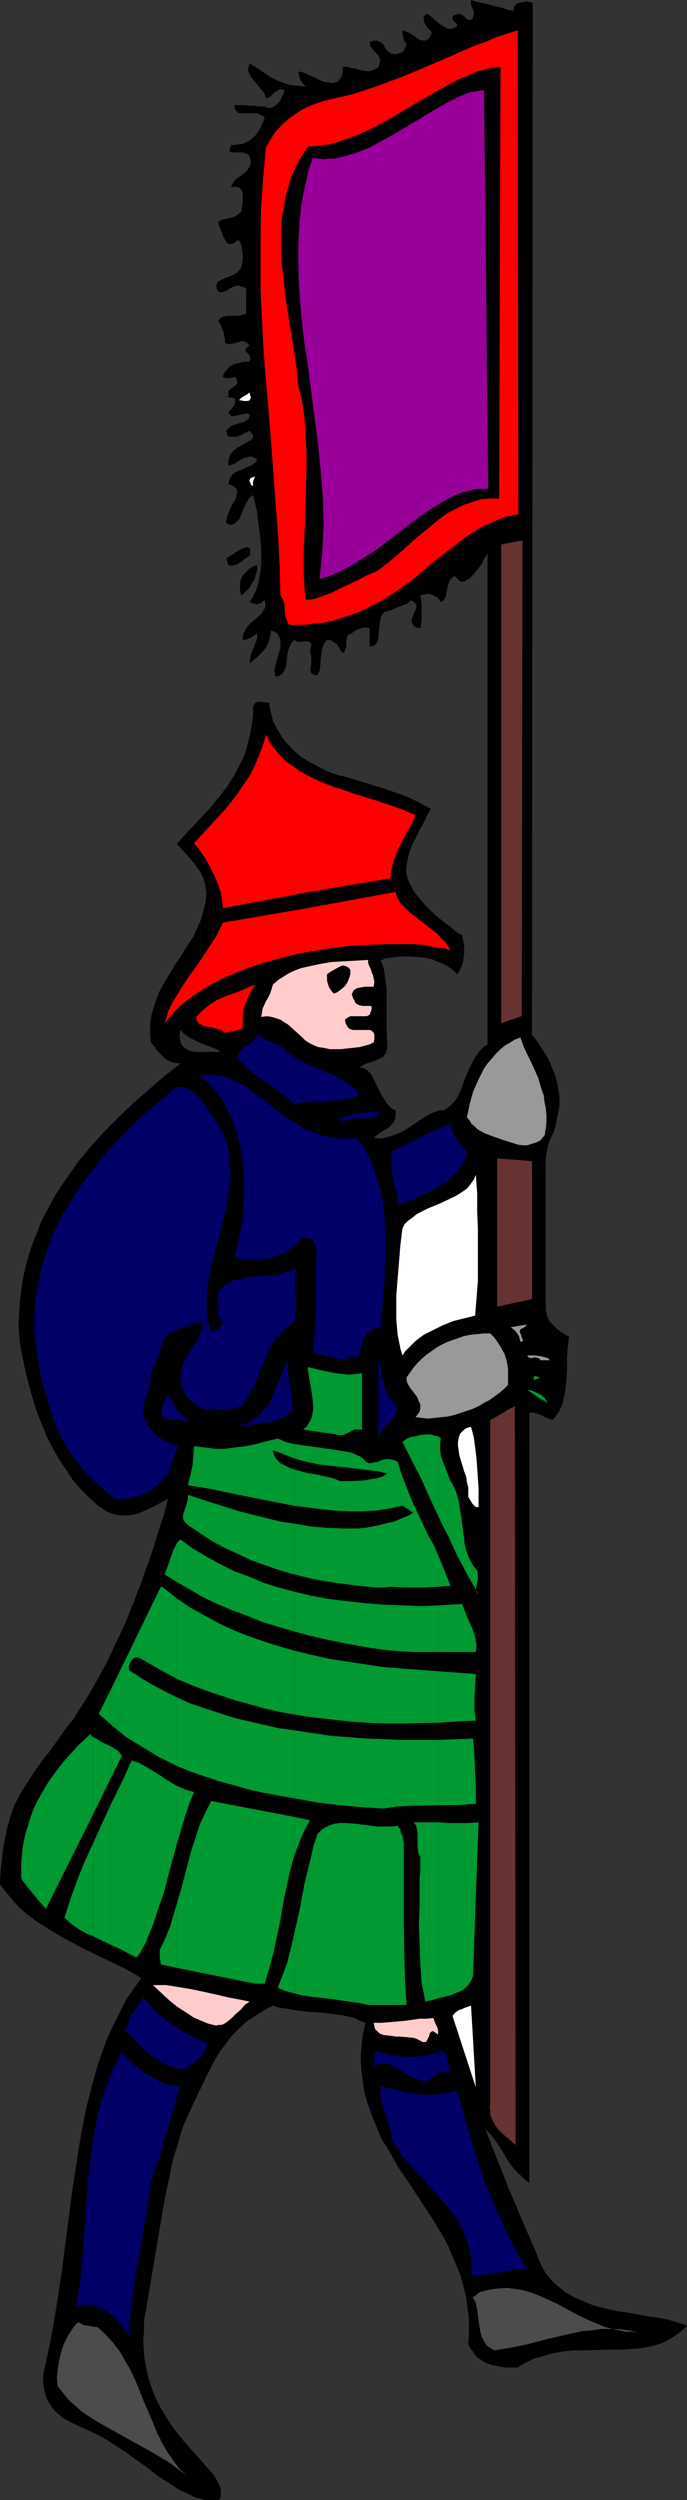 <?xml version="1.0" encoding="UTF-8" standalone="no"?>
<svg
   version="1.0"
   width="42.836mm"
   height="155.668mm"
   id="svg94"
   sodipodi:docname="Man in Kilt.wmf"
   xmlns:inkscape="http://www.inkscape.org/namespaces/inkscape"
   xmlns:sodipodi="http://sodipodi.sourceforge.net/DTD/sodipodi-0.dtd"
   xmlns="http://www.w3.org/2000/svg"
   xmlns:svg="http://www.w3.org/2000/svg">
  <rect width="100%" height="100%" fill="#333333" stroke="none"/>
  <sodipodi:namedview
     id="namedview94"
     pagecolor="#ffffff"
     bordercolor="#000000"
     borderopacity="0.25"
     inkscape:showpageshadow="2"
     inkscape:pageopacity="0.0"
     inkscape:pagecheckerboard="0"
     inkscape:deskcolor="#d1d1d1"
     inkscape:document-units="mm" />
  <defs
     id="defs1">
    <pattern
       id="WMFhbasepattern"
       patternUnits="userSpaceOnUse"
       width="6"
       height="6"
       x="0"
       y="0" />
  </defs>
  <path
     style="fill:#000000;fill-opacity:1;fill-rule:evenodd;stroke:none"
     d="m 47.181,578.819 v 9.211 l 1.131,0.323 h 1.293 1.131 l 1.131,-0.162 0.162,-1.131 v -1.131 l -0.323,-1.131 -0.646,-1.131 -0.646,-1.131 -0.969,-1.131 -1.131,-1.293 z"
     id="path1" />
  <path
     style="fill:#000000;fill-opacity:1;fill-rule:evenodd;stroke:none"
     d="m 47.181,247.558 v 244.164 l 1.454,-3.07 1.454,-2.909 1.616,-2.747 1.939,-2.585 0.969,-1.293 2.262,-2.262 1.293,-1.131 1.454,-0.97 1.454,-0.97 1.616,-0.97 1.616,-0.808 1.454,0.485 1.454,0.162 2.747,0.485 2.747,0.323 2.747,0.162 2.747,0.323 2.585,0.323 2.747,0.646 1.293,0.646 1.293,0.485 -0.646,2.909 -0.323,2.909 -0.162,2.585 0.162,2.747 0.323,2.424 0.323,2.424 0.646,2.424 0.808,2.262 0.808,2.262 0.969,2.262 0.969,2.262 1.293,1.939 2.424,4.363 2.747,4.04 5.494,8.403 2.585,4.201 1.131,2.262 0.969,2.262 0.969,2.262 0.969,2.424 0.646,2.424 0.646,2.585 0.323,2.585 0.323,2.585 v 2.909 l -0.162,2.909 0.485,0.97 0.646,0.808 0.485,0.808 0.646,0.646 0.808,0.485 0.646,0.485 1.616,0.646 1.616,0.323 1.616,0.323 h 1.616 1.454 l 1.293,-0.808 1.293,-0.646 1.293,-0.646 1.293,-0.323 2.585,-0.808 2.585,-0.485 2.747,-0.323 h 2.747 l 5.494,-0.162 h 2.747 l 2.585,-0.162 2.424,-0.162 2.424,-0.485 2.262,-0.646 1.131,-0.485 1.131,-0.646 0.969,-0.646 0.969,-0.646 0.969,-0.808 0.969,-0.97 -1.939,-0.646 -2.101,-0.646 -2.262,-0.485 -2.424,-0.323 -5.17,-0.97 -2.585,-0.323 -2.747,-0.646 -2.585,-0.646 -2.424,-0.97 -2.262,-0.97 -2.262,-1.293 -0.969,-0.808 -0.969,-0.808 -0.969,-0.808 -0.808,-0.97 -0.808,-0.97 -0.646,-1.131 -0.646,-1.293 -0.485,-1.293 -1.777,-4.201 -1.777,-4.04 -1.616,-3.878 -1.616,-3.717 -1.454,-3.717 -1.454,-3.555 -2.747,-7.11 0.646,0.646 0.646,0.646 1.131,1.454 0.969,1.454 0.969,1.616 0.969,1.616 1.293,1.778 0.808,0.808 0.808,0.808 0.969,0.97 1.131,0.808 V 332.555 l 0.646,-0.162 0.646,0.162 1.131,0.323 0.646,0.323 0.646,0.323 0.808,0.323 0.969,0.323 0.808,-0.97 0.646,-0.808 0.485,-1.131 0.485,-1.131 0.162,-1.131 0.323,-1.131 0.323,-2.747 0.162,-2.585 v -1.454 -1.293 l 0.162,-2.747 0.323,-2.424 -2.101,-1.293 -0.808,-0.646 -0.808,-0.808 -0.808,-0.808 -0.485,-0.97 -0.323,-0.97 -0.162,-0.97 v -35.55 l 0.162,-0.97 0.162,-1.131 0.323,-1.293 0.485,-1.293 0.646,-1.293 0.485,-1.454 0.323,-1.616 0.323,-1.616 0.323,-1.778 v -2.101 l -0.323,-1.939 -0.162,-1.131 -0.323,-1.131 -0.323,-1.131 -0.485,-1.131 -0.485,-1.293 -0.646,-1.293 -0.808,-1.293 -0.808,-1.293 -0.969,-1.454 -1.131,-1.454 0.162,-242.871 -0.646,-0.162 -0.808,-0.162 -0.808,0.162 -0.808,0.162 -0.646,0.162 -0.485,0.485 -0.323,0.646 V 2.747 l -0.162,-0.162 -0.323,-0.162 h -0.485 L 119.568,2.262 118.113,1.778 116.498,1.454 114.882,0.97 113.266,0.646 112.62,0.485 111.973,0.323 111.489,0.162 111.004,0 V 0.646 1.131 l 0.485,1.131 0.162,0.646 v 0.485 l -0.162,0.646 -0.162,0.323 -0.323,0.323 h -0.646 l -0.485,-0.323 -0.646,-0.646 -0.485,-0.323 -0.485,-0.162 h -0.323 l -0.323,0.162 -0.485,0.162 -0.485,0.323 v 0.485 0.323 0 l 0.162,0.162 0.162,0.162 0.323,0.323 0.323,0.162 0.162,0.485 -0.323,0.323 -0.485,0.323 -0.485,0.162 h -0.323 -0.485 l -0.485,-0.162 -0.808,-0.485 -0.969,-0.646 -0.969,-0.808 -0.808,-0.808 -0.969,-0.646 -0.323,0.162 -0.323,0.323 -0.162,0.162 v 0.323 0.485 l 0.162,0.646 0.323,0.646 0.485,0.646 0.485,0.485 0.485,0.485 -0.323,0.808 -0.323,0.485 -0.485,0.485 -0.323,0.162 h -0.323 -0.485 L 98.562,9.211 97.755,8.564 96.785,7.918 95.816,7.433 95.331,7.272 94.846,7.11 v 0.808 l 0.162,0.808 0.162,0.808 0.646,0.808 -0.162,0.485 -0.162,0.323 -0.323,0.808 -0.646,0.485 -0.646,0.162 -0.808,0.162 -0.808,-0.162 L 91.453,12.119 90.807,11.473 90.484,10.665 89.999,10.18 89.514,9.857 89.191,9.695 88.706,9.534 h -0.485 l -1.131,0.323 0.162,0.485 v 0.485 l 0.485,0.646 0.969,1.131 0.485,0.485 0.323,0.808 0.162,0.323 -0.162,0.485 -0.162,0.485 -0.162,0.646 -0.646,0.323 -0.485,0.323 -0.646,0.162 -0.485,0.162 -1.131,-0.162 -0.969,-0.162 -0.969,-0.323 -1.131,-0.162 -0.969,-0.323 -0.969,0.162 v 0.808 l -0.162,0.97 -0.323,0.808 -0.323,0.323 -0.323,0.485 -0.646,0.162 -0.646,0.162 -1.131,-0.162 -0.969,-0.162 -1.131,-0.485 -0.969,-0.485 -1.131,-0.485 -1.293,-0.646 -1.454,-0.323 0.162,0.97 0.323,0.97 0.485,0.808 0.808,0.808 -1.777,-0.162 -1.777,-0.162 -1.616,-0.485 -1.616,-0.646 -1.616,-0.808 -1.454,-0.97 -1.616,-1.131 -1.777,-1.131 -0.162,0.646 -0.162,0.646 v 0.485 l 0.162,0.485 0.485,0.97 0.646,0.808 0.808,0.97 0.808,0.97 0.808,0.97 0.485,1.293 0.646,-0.162 0.485,-0.323 0.808,-0.808 0.485,-0.323 0.485,-0.323 0.646,-0.162 0.323,0.162 h 0.485 l -0.162,0.808 -0.485,0.808 -0.323,0.808 -0.646,0.808 -0.646,0.485 -0.808,0.485 h -0.323 -0.485 -0.323 l -0.485,-0.323 h -1.293 l -1.131,-0.162 h -1.131 l -0.969,-0.162 h -0.969 -1.616 v 0.646 l 0.162,0.485 0.323,0.323 0.323,0.323 0.485,0.162 h 0.485 1.131 1.131 1.293 l 0.485,0.162 0.485,0.323 0.485,0.162 0.323,0.485 -0.485,1.131 -0.485,1.131 -0.646,1.131 -0.808,0.97 -0.969,0.808 -0.646,0.323 -0.646,0.323 -0.646,0.323 h -0.808 l -0.808,0.162 H 54.452 l -0.162,0.646 -0.162,0.323 v 0.485 l 0.162,0.162 0.162,0.162 h 0.323 0.646 0.969 0.969 l 0.323,0.162 0.485,0.162 0.323,0.162 0.323,0.485 0.162,0.646 0.162,0.646 -0.162,0.646 -0.162,0.485 -0.323,0.485 -0.323,0.485 -0.808,0.646 -0.808,0.646 -0.969,0.646 -0.646,0.808 -0.323,0.646 -0.162,0.485 0.646,-0.162 h 0.485 l 0.485,0.162 h 0.323 l 0.323,0.323 0.162,0.162 0.323,0.808 v 0.97 0.97 l -0.162,1.293 -0.162,1.131 -0.969,0.808 -0.808,0.485 -0.808,0.162 -0.646,0.162 -1.293,0.323 -0.485,0.162 -0.485,0.485 0.323,0.97 0.485,1.131 0.323,0.97 0.485,0.97 0.323,0.485 0.162,0.323 0.323,0.162 h 0.485 0.323 l 0.485,-0.162 0.485,-0.323 0.485,-0.485 0.485,0.485 0.323,0.808 0.162,1.131 0.162,1.131 v 1.131 l -0.162,1.131 -0.323,0.97 -0.646,0.808 -0.969,0.646 -1.131,0.485 -0.969,0.323 -0.969,0.485 -0.646,0.323 -0.162,0.323 -0.162,0.323 -0.162,0.323 0.162,0.323 v 0.485 l 0.323,0.485 0.323,0.162 0.323,0.162 0.646,-0.162 0.808,-0.323 0.646,-0.485 0.808,-0.323 0.808,-0.323 h 0.485 l 0.485,0.162 0.646,0.162 0.646,0.323 v 5.979 l -0.969,0.323 -0.969,0.162 h -2.585 l -0.808,0.162 -0.646,0.323 -0.323,0.323 -0.323,0.485 0.162,0.162 0.323,0.323 0.323,0.646 0.162,0.646 0.323,0.646 0.162,0.808 0.162,0.808 v 0.97 l 0.323,0.162 0.323,0.162 h 0.646 l 0.808,-0.162 0.808,-0.162 0.808,-0.323 h 0.808 l 0.323,0.162 0.323,0.162 0.323,0.323 0.323,0.485 -0.485,0.162 -0.162,0.323 -0.323,0.162 v 0.162 0.323 l 0.323,0.323 0.323,0.323 0.323,0.485 0.162,0.485 v 0.323 l -0.162,0.485 -0.808,0.162 h -0.808 l -0.969,0.323 -0.969,0.162 -0.969,0.485 -0.646,0.646 -0.646,0.808 -0.323,0.485 -0.162,0.646 0.485,0.162 0.808,0.162 0.808,-0.162 0.969,-0.162 0.162,0.485 0.162,0.485 v 0.323 0.162 l -0.323,0.485 -0.485,0.323 -0.646,0.485 -0.485,0.323 -0.162,0.323 v 0.485 0.485 0.485 h 1.131 l 0.162,0.162 0.323,0.162 v 0.162 0.162 0.646 l -0.323,0.646 -0.485,0.646 -0.485,0.485 -0.162,0.162 -0.162,0.162 0.162,0.323 0.162,0.323 0.485,0.323 h 0.485 l 0.808,-0.162 0.646,-0.162 0.808,-0.162 0.808,-0.162 0.646,0.162 v 0.485 l -0.162,0.485 -0.162,0.162 -0.323,0.323 -0.808,0.485 -0.808,0.162 -1.939,0.646 -0.646,0.485 -0.323,0.323 -0.323,0.323 0.162,0.646 v 0.323 l 0.323,0.323 0.323,0.162 h 0.323 0.485 0.808 l 0.969,-0.323 0.808,-0.485 0.808,-0.323 0.323,-0.162 0.162,-0.162 0.485,0.646 0.323,0.485 v 0.323 l -0.162,0.485 -0.323,0.323 -0.646,0.323 -1.131,0.646 -1.454,0.808 -0.646,0.485 -0.485,0.485 -0.485,0.646 -0.323,0.808 -0.162,0.808 v 0.97 l 0.808,-0.162 0.808,-0.323 0.646,-0.485 0.808,-0.485 0.646,-0.323 0.969,-0.323 h 0.485 0.485 l 0.485,0.323 0.646,0.162 -0.162,0.485 -0.323,0.485 -0.969,0.646 -1.131,0.485 -1.131,0.485 -1.131,0.485 -0.969,0.646 -0.323,0.485 -0.323,0.485 -0.162,0.646 -0.162,0.646 0.808,0.323 0.646,0.323 0.485,0.485 0.162,0.485 v 0.323 l -0.162,0.646 -0.162,0.646 -0.162,0.485 -0.808,1.293 -0.646,1.454 -0.485,1.293 -0.162,0.808 v 0.646 l 0.808,0.323 h 0.485 l 0.485,-0.162 0.485,-0.323 0.323,-0.323 0.485,-0.485 0.485,-1.131 0.485,-1.293 0.646,-1.293 0.646,-1.131 0.485,-0.485 0.485,-0.323 0.323,1.293 0.323,1.293 0.323,1.454 0.162,1.616 0.485,3.555 0.323,3.393 v 1.939 1.778 l -0.162,1.616 -0.323,1.616 -0.323,1.616 -0.485,1.454 -0.646,1.293 -0.808,1.293 0.969,0.323 0.808,0.162 0.485,-0.162 0.485,-0.162 0.323,-0.323 0.485,-0.323 0.162,0.808 v 0.646 l -0.162,0.485 -0.323,0.485 -0.323,0.646 -0.485,0.485 -1.131,0.97 -1.131,0.97 -0.969,1.131 -0.323,0.646 -0.323,0.646 -0.162,0.646 v 0.808 l 0.969,-0.162 0.808,-0.323 0.808,-0.485 0.808,-0.646 v 0.97 l -0.162,0.808 -0.646,1.616 -0.323,0.646 -0.323,0.97 -0.162,0.97 -0.162,1.131 1.777,-1.454 0.808,-0.808 0.808,-0.808 0.646,-0.97 0.485,-1.131 0.323,-1.131 0.162,-1.454 0.808,0.323 0.646,0.323 0.323,0.485 0.323,0.646 0.162,0.646 v 0.646 0.808 l -0.162,0.808 -0.485,1.616 -0.485,1.778 -0.162,0.646 -0.162,0.808 0.162,0.646 v 0.646 h 0.808 l 0.485,-0.323 0.485,-0.323 0.323,-0.485 0.162,-0.485 0.323,-0.646 0.162,-1.454 0.162,-1.293 0.323,-1.454 0.323,-0.646 0.162,-0.485 0.485,-0.646 0.485,-0.323 0.162,0.162 0.323,0.162 0.646,0.162 0.808,-0.162 h 0.646 0.646 l 0.323,0.162 0.162,0.162 0.162,0.323 v 0.485 l -0.162,0.485 -0.162,0.808 0.323,1.131 v 0.97 0.808 l -0.162,0.808 v 0.808 0.162 l 0.162,0.323 0.162,0.162 0.323,0.162 0.323,0.162 h 0.646 l 0.485,-0.97 0.162,-0.97 0.162,-2.262 0.162,-1.131 0.162,-1.131 0.485,-0.97 0.323,-0.485 0.323,-0.323 h 0.808 l 0.485,0.323 0.485,0.323 0.485,0.323 0.646,0.97 0.323,0.646 0.485,0.485 0.323,-0.162 0.162,-0.323 0.162,-0.646 0.162,-0.485 v -1.293 l 0.162,-0.646 0.162,-0.646 0.485,-0.162 0.485,-0.323 1.293,-0.808 0.808,-0.323 0.646,-0.162 h 0.808 l 0.646,0.162 v 4.201 h 0.808 l 0.485,-0.323 0.323,-0.323 0.323,-0.646 0.162,-0.646 v -0.646 l 0.162,-1.616 0.162,-1.616 0.162,-0.646 0.162,-0.646 0.323,-0.485 0.485,-0.485 0.646,-0.162 0.808,-0.162 1.293,-0.646 1.293,-0.485 1.293,-0.485 0.808,-0.808 0.646,0.323 0.323,0.323 0.323,0.323 v 0.485 0.323 l -0.162,0.485 -0.162,0.485 -0.323,0.646 -0.323,0.97 -0.162,0.485 0.162,0.485 0.162,0.323 0.323,0.485 0.646,0.323 0.808,0.162 0.323,-1.778 v -1.939 -1.939 l -0.323,-2.101 0.646,-0.162 0.808,-0.162 h 0.646 l 0.646,0.162 0.646,0.323 0.646,0.323 0.485,0.646 0.323,0.485 0.485,-0.323 0.162,-0.162 0.485,-0.808 0.162,-0.808 0.323,-1.778 0.323,-0.97 0.485,-0.808 0.485,-0.323 0.485,-0.323 v 0.323 l 0.323,0.323 0.323,0.323 0.485,0.485 h 0.485 0.485 l 0.485,-0.323 0.646,-0.323 0.969,-0.97 0.969,-1.131 0.969,-1.293 0.646,-1.293 0.646,-0.97 0.162,-0.485 v -0.323 116.022 l -0.969,0.646 -0.969,0.97 -0.646,0.97 -0.646,0.97 -1.131,2.262 -0.969,2.262 -0.808,2.262 -0.485,1.131 -0.485,0.97 -0.646,0.97 -0.808,0.808 -0.808,0.646 -0.969,0.646 h -0.969 l -0.969,0.323 -0.808,0.323 -0.969,0.485 -1.777,1.131 -1.939,1.293 -1.939,1.293 -1.131,0.485 -1.131,0.485 -1.131,0.323 -1.131,0.323 -1.293,0.162 -1.293,-0.162 0.808,-0.646 0.808,-0.646 0.808,-0.485 0.969,-0.485 0.808,-0.808 0.646,-0.808 0.162,-0.485 0.162,-0.646 v -0.646 -0.808 l -0.808,-0.323 -0.646,-0.646 -0.646,-0.646 -0.485,-0.808 -0.969,-1.616 -0.808,-1.616 -0.808,-1.616 -0.323,-0.808 -0.485,-0.646 -0.646,-0.646 -0.485,-0.323 -0.646,-0.323 h -0.969 l 0.808,-0.485 0.969,-0.485 0.969,-0.323 1.131,-0.323 0.969,-0.485 0.969,-0.485 0.323,-0.485 0.323,-0.485 0.162,-0.646 0.162,-0.646 -0.162,-2.747 v -2.909 -7.756 l -0.323,-2.424 -0.323,-2.424 -0.323,-1.131 -0.485,-0.97 0.969,-0.485 1.131,-0.162 1.131,-0.162 1.293,-0.162 h 2.424 l 2.585,0.162 1.293,0.162 1.293,0.323 1.131,0.485 1.131,0.485 1.131,0.485 0.969,0.646 0.808,0.646 0.808,0.808 0.969,-1.778 0.323,-0.97 0.162,-1.131 0.162,-1.131 v -1.293 l -0.162,-1.293 -0.323,-1.616 -0.969,-0.485 -0.969,-0.808 -0.969,-0.808 -1.131,-0.808 -2.424,-1.939 -2.262,-2.262 -0.969,-1.131 -0.969,-1.131 -0.808,-1.131 -0.646,-1.293 -0.646,-1.293 -0.323,-1.131 -0.162,-1.131 0.162,-1.131 0.323,-1.778 0.485,-1.778 0.646,-1.616 0.808,-1.454 0.323,-0.646 0.323,-0.808 0.969,-1.616 0.808,-1.778 0.969,-1.778 -2.908,-1.616 -2.747,-1.293 -2.747,-0.97 -2.747,-0.97 -2.747,-0.808 -2.585,-0.808 -2.585,-0.808 -2.585,-0.646 -2.424,-0.808 -2.262,-1.131 -2.101,-1.131 -2.101,-1.293 -0.969,-0.808 -0.969,-0.808 -0.808,-0.97 -0.969,-0.97 -0.808,-1.131 -0.646,-1.131 -0.808,-1.293 -0.646,-1.293 -0.162,-0.808 -0.162,-0.646 -0.162,-0.646 -0.162,-0.485 -0.162,-0.97 v -0.646 l -0.485,-0.162 h -0.646 l -1.131,-0.162 h -0.485 l -0.485,0.162 -0.323,0.323 -0.323,0.646 v 2.262 l -0.323,2.101 -0.323,1.939 -0.485,1.939 -0.485,1.939 -0.646,1.778 -0.808,1.616 -0.808,1.616 -0.969,1.616 -0.969,1.616 -2.101,2.747 -2.262,2.747 -2.262,2.424 v 12.604 l 0.646,1.293 0.485,1.293 0.162,1.131 0.162,1.131 -0.162,1.939 -0.323,1.616 -0.485,1.616 -0.485,1.616 v 28.602 l 2.585,0.97 1.293,0.485 0.808,0.646 z"
     id="path2" />
  <path
     style="fill:#000000;fill-opacity:1;fill-rule:evenodd;stroke:none"
     d="m 47.181,205.221 v -12.604 l -1.454,1.616 -1.454,1.454 -2.585,2.909 1.616,1.778 1.616,1.778 1.293,1.616 z"
     id="path3" />
  <path
     style="fill:#000000;fill-opacity:1;fill-rule:evenodd;stroke:none"
     d="m 47.181,245.457 v -28.602 l -0.808,1.778 -0.808,1.778 -2.101,3.232 -0.969,1.616 -1.131,1.616 -1.939,3.232 -0.969,1.616 -0.969,1.778 -0.646,1.778 -0.646,1.778 -0.485,1.778 -0.323,2.101 v 2.101 l 0.162,2.262 0.808,0.97 0.646,0.97 0.808,0.808 0.808,0.808 0.808,0.646 0.969,0.485 0.969,0.162 1.131,0.162 -3.716,2.909 -3.555,3.07 -3.716,3.232 -3.393,3.232 -3.393,3.393 -3.232,3.555 -3.07,3.717 -2.747,3.878 -2.585,3.878 -2.262,4.201 -1.131,2.101 -0.808,2.262 -0.969,2.262 -0.808,2.262 -0.646,2.262 -0.646,2.424 -0.485,2.424 -0.323,2.424 -0.323,2.585 -0.162,2.424 -0.162,2.747 0.162,2.585 0.323,3.07 0.646,3.07 0.646,3.07 0.808,3.07 0.808,2.909 0.969,3.07 1.131,2.747 1.131,2.909 1.454,2.747 1.454,2.585 1.616,2.424 1.616,2.424 1.777,2.101 1.939,1.939 2.101,1.939 2.101,1.454 1.131,0.485 1.131,0.323 1.131,0.162 h 0.969 0.969 l 0.969,-0.162 1.777,-0.485 1.777,-0.808 1.616,-0.808 3.07,-1.616 -0.808,3.232 -0.969,2.909 -0.969,3.07 -0.808,2.747 -0.969,2.747 -0.969,2.585 -0.808,2.424 -0.969,2.424 -0.808,2.262 -0.969,2.262 -0.808,2.101 -0.969,2.101 -1.777,3.717 -1.616,3.555 -1.777,3.232 -1.616,2.909 -1.616,2.747 -1.616,2.424 -1.454,2.424 -1.616,1.939 -1.454,2.101 -1.293,1.778 -1.293,1.778 -1.454,1.778 -1.131,1.616 -1.131,1.616 -2.101,3.232 -0.969,1.616 -0.969,1.778 -0.808,1.778 -0.646,1.939 -0.646,2.262 -0.485,2.262 -0.485,2.424 -0.323,2.747 -0.323,2.909 L 0,443.406 l 1.454,1.939 1.616,1.939 1.616,1.778 1.939,1.616 1.939,1.454 2.262,1.454 2.101,1.293 2.262,1.293 4.524,2.424 4.686,2.262 4.686,2.262 2.101,1.131 2.101,1.293 -1.616,2.262 -1.616,2.262 -1.293,2.424 -1.293,2.585 -1.293,2.585 -1.131,2.585 -0.969,2.747 -0.969,2.747 -0.808,2.909 -0.808,2.747 -1.454,5.979 -1.131,6.14 -0.969,6.14 -0.969,6.302 -0.808,6.302 -1.616,12.443 -0.969,6.302 -0.969,6.14 -1.131,5.817 -1.293,5.817 v 1.131 1.131 l 0.162,0.808 0.162,0.97 0.485,1.616 0.808,1.454 0.808,1.131 0.969,0.97 0.969,0.808 1.293,0.808 1.293,0.646 1.293,0.646 2.908,1.293 2.908,1.454 1.616,0.97 1.454,0.97 2.424,1.616 5.009,3.555 2.424,1.939 2.585,1.616 2.424,1.616 2.585,1.131 1.131,0.646 1.293,0.323 v -9.211 l -1.293,-1.454 -1.293,-1.454 -1.454,-1.616 -1.293,-1.616 -1.454,-1.939 -1.131,-1.778 -1.293,-2.101 -1.131,-2.101 -0.969,-2.424 -0.808,-2.424 -0.646,-2.747 -0.485,-2.909 -0.162,-3.07 0.162,-3.232 v -1.778 l 0.323,-1.778 0.323,-1.778 0.323,-1.939 0.969,-5.817 0.969,-5.656 0.969,-5.817 0.969,-5.656 1.131,-5.333 0.485,-2.585 0.646,-2.585 0.808,-2.424 0.646,-2.424 0.808,-2.262 0.969,-2.262 1.454,-3.07 1.454,-3.07 V 247.558 h -1.454 l -1.131,-0.323 -0.808,-0.485 -0.646,-0.485 -0.485,-0.646 -0.162,-0.646 -0.162,-0.808 v -0.808 l 0.162,-0.97 0.969,0.97 1.131,0.808 1.293,0.646 z"
     id="path4" />
  <path
     style="fill:#4c4c4c;fill-opacity:1;fill-rule:evenodd;stroke:none"
     d="m 44.272,582.698 -1.939,-1.616 -1.454,-1.939 -1.454,-2.101 -1.293,-2.262 -1.131,-2.262 -0.969,-2.424 -2.101,-4.848 -1.939,-4.848 -1.131,-2.424 -1.293,-2.262 -1.293,-2.262 -1.616,-2.101 -1.777,-1.939 -0.969,-0.97 -0.969,-0.808 h -0.646 l -0.646,-0.162 -0.969,-0.162 h -0.485 l -0.485,-0.162 -0.485,-0.162 -0.323,-0.323 -0.485,-0.162 -0.646,0.646 -0.646,0.808 -1.131,1.778 -0.969,1.939 -0.646,1.939 -0.485,2.101 -0.323,2.101 -0.162,1.939 0.162,1.778 1.293,1.616 1.293,1.616 1.454,1.293 1.616,1.454 1.939,1.293 1.777,1.131 4.039,2.262 4.363,2.424 4.363,2.424 4.363,2.585 2.101,1.616 z"
     id="path5" />
  <path
     style="fill:#4c4c4c;fill-opacity:1;fill-rule:evenodd;stroke:none"
     d="m 116.498,553.126 1.939,-0.323 2.101,-0.323 3.878,-0.808 4.201,-1.131 4.201,-0.97 4.363,-0.97 2.101,-0.162 2.262,-0.323 h 2.262 2.262 l 2.101,0.323 2.262,0.485 -1.454,-0.162 h -1.293 l -2.585,-0.485 -2.585,-0.646 -2.262,-0.97 -2.262,-0.97 -2.262,-1.131 -4.201,-2.262 -2.101,-0.97 -2.101,-0.97 -2.101,-0.808 -2.262,-0.646 -2.262,-0.323 -1.131,-0.162 -2.424,0.162 -1.293,0.162 -1.454,0.323 -1.293,0.323 -0.646,0.485 -0.485,0.485 -0.485,0.162 v 0.162 l 0.323,0.646 0.323,0.646 0.323,1.616 0.485,3.717 0.323,1.778 0.323,0.97 0.323,0.646 0.485,0.808 0.485,0.646 0.808,0.485 z"
     id="path6" />
  <path
     style="fill:#663232;fill-opacity:1;fill-rule:evenodd;stroke:none"
     d="m 121.507,504.811 -0.162,-173.872 -0.646,0.323 -0.646,0.323 -0.646,0.323 -0.646,0.485 -0.646,0.323 -0.808,0.485 -0.808,0.485 -0.969,0.485 v 160.783 l -0.162,0.97 0.162,0.808 v 0.808 l 0.162,0.646 0.646,1.293 0.646,1.131 0.969,1.131 1.131,0.97 1.131,0.97 z"
     id="path7" />
  <path
     style="fill:#663232;fill-opacity:1;fill-rule:evenodd;stroke:none"
     d="m 117.144,307.508 8.24,-1.778 v -32.48 l -8.24,-0.646 z"
     id="path8" />
  <path
     style="fill:#663232;fill-opacity:1;fill-rule:evenodd;stroke:none"
     d="m 118.113,240.771 4.847,-1.616 0.162,-111.983 -5.009,0.97 z"
     id="path9" />
  <path
     style="fill:#ffffff;fill-opacity:1;fill-rule:evenodd;stroke:none"
     d="m 112.135,491.237 -1.131,-19.229 -0.969,0.323 -0.485,0.162 -0.646,0.323 -0.646,0.162 -0.485,0.323 -0.646,0.485 -0.485,0.646 z"
     id="path10" />
  <path
     style="fill:#000066;fill-opacity:1;fill-rule:evenodd;stroke:none"
     d="m 99.532,489.621 0.485,0.162 h 0.485 0.323 l 0.162,-0.162 0.646,-0.485 0.646,-0.485 0.646,-0.646 0.646,-0.323 0.323,-0.162 0.646,0.162 0.485,0.162 0.646,0.323 0.162,-0.808 v -0.808 l -0.162,-0.808 v -0.808 l -0.323,-0.808 -0.323,-0.646 -0.485,-0.646 -0.646,-0.162 -0.646,0.323 -0.646,0.162 -1.777,0.485 -1.939,0.323 -2.101,0.162 -2.101,-0.162 -1.939,-0.162 -1.939,-0.485 -0.808,-0.323 -0.808,-0.323 -0.485,0.162 -0.323,0.323 -0.162,0.323 v 2.262 l -0.162,0.646 0.808,-0.485 0.646,-0.162 0.646,-0.162 h 0.646 l 0.808,0.162 0.646,0.323 1.293,0.646 1.293,0.808 1.454,0.97 1.616,0.646 0.808,0.323 z"
     id="path11" />
  <path
     style="fill:#000066;fill-opacity:1;fill-rule:evenodd;stroke:none"
     d="m 36.032,488.975 v 22.946 l 1.777,-5.333 1.616,-5.332 1.616,-5.333 0.646,-2.585 0.808,-2.424 -1.777,-0.162 -1.616,-0.323 -1.616,-0.646 z"
     id="path12" />
  <path
     style="fill:#000066;fill-opacity:1;fill-rule:evenodd;stroke:none"
     d="m 36.032,472.654 v 11.473 l 1.616,0.97 1.777,0.97 0.969,0.323 0.969,0.323 1.131,0.162 1.131,0.162 0.646,-0.485 0.646,-0.646 1.616,-1.131 0.646,-0.646 0.808,-0.97 0.485,-0.97 0.485,-1.293 -1.616,-0.646 -1.616,-0.808 -1.777,-0.808 -1.616,-0.97 -1.616,-1.131 -1.616,-1.131 -1.616,-1.293 z"
     id="path13" />
  <path
     style="fill:#000066;fill-opacity:1;fill-rule:evenodd;stroke:none"
     d="m 111.004,535.513 h 1.616 l 1.454,-0.162 1.616,-0.323 1.616,-0.162 3.393,-0.646 1.777,-0.162 h 1.777 l -1.454,-2.262 -1.293,-2.424 -2.585,-5.009 -2.262,-5.171 -2.262,-5.332 -1.777,-5.333 -1.777,-5.656 -1.616,-5.494 -1.454,-5.494 -1.131,0.323 -1.131,0.323 -2.262,0.323 -2.262,0.162 -2.262,-0.162 -2.262,-0.323 -2.262,-0.485 -4.524,-1.131 v 1.616 l 0.162,1.616 0.485,1.616 0.969,3.232 0.485,1.616 0.485,1.616 0.162,1.616 1.454,2.101 1.454,2.101 1.616,1.778 1.616,1.778 3.232,3.555 3.07,3.393 1.454,1.939 1.293,1.778 1.131,1.778 0.808,2.101 0.808,2.101 0.485,2.262 0.323,2.424 v 1.293 z"
     id="path14" />
  <path
     style="fill:#000066;fill-opacity:1;fill-rule:evenodd;stroke:none"
     d="m 36.032,484.127 v -11.473 l -1.131,-1.293 -1.131,-1.293 -1.131,1.616 -1.131,1.778 -0.646,0.808 -0.808,2.262 -0.485,1.293 1.454,1.454 1.616,1.778 1.616,1.616 z"
     id="path15" />
  <path
     style="fill:#000066;fill-opacity:1;fill-rule:evenodd;stroke:none"
     d="m 36.032,511.921 v -22.946 l -1.939,-1.131 -1.939,-1.454 -1.777,-1.616 -1.616,-1.778 -0.969,1.616 -0.808,1.616 -1.454,3.393 -1.293,3.555 -0.969,3.555 -0.808,3.717 -0.646,3.878 -0.485,3.717 -0.485,3.878 -1.131,15.674 -0.323,3.878 -0.323,3.878 -0.485,3.717 -0.646,3.878 0.969,-0.323 0.969,-0.162 h 0.969 l 0.969,0.162 0.969,0.323 0.969,0.323 0.808,0.323 0.808,0.485 1.616,1.293 1.454,1.454 1.131,1.616 0.969,1.616 0.162,-4.686 0.485,-4.525 0.646,-4.686 0.808,-4.525 0.808,-4.525 0.808,-4.686 0.646,-4.363 0.646,-4.525 z"
     id="path16" />
  <path
     style="fill:#009932;fill-opacity:1;fill-rule:evenodd;stroke:none"
     d="m 103.41,428.863 v 41.367 l 2.747,-0.646 1.131,-0.485 1.293,-0.485 0.969,-0.646 0.808,-0.808 0.646,-0.97 0.485,-1.131 0.162,-4.848 0.162,-4.686 0.162,-4.686 0.162,-4.525 0.323,-8.726 0.323,-8.726 -2.424,0.162 h -2.262 -2.262 z"
     id="path17" />
  <path
     style="fill:#009932;fill-opacity:1;fill-rule:evenodd;stroke:none"
     d="m 103.41,409.472 v 15.351 h 4.363 l 4.363,-0.323 v -3.555 l -0.162,-3.878 -0.162,-3.878 -0.323,-4.04 -4.039,0.162 z"
     id="path18" />
  <path
     style="fill:#009932;fill-opacity:1;fill-rule:evenodd;stroke:none"
     d="m 103.41,393.313 v 12.119 l 4.363,-0.323 4.363,-0.162 -0.162,-1.293 -0.162,-1.293 v -2.747 l 0.162,-2.747 0.162,-2.909 z"
     id="path19" />
  <path
     style="fill:#009932;fill-opacity:1;fill-rule:evenodd;stroke:none"
     d="m 103.41,377.8 v 10.988 h 8.725 l 0.162,-1.454 -0.162,-1.293 -0.323,-1.454 -0.485,-1.293 -0.646,-1.454 -0.646,-1.454 -1.131,-2.909 z"
     id="path20" />
  <path
     style="fill:#009932;fill-opacity:1;fill-rule:evenodd;stroke:none"
     d="m 103.41,366.327 v 7.11 l 1.293,-0.162 h 1.454 l -0.646,-1.778 -0.646,-1.616 z"
     id="path21" />
  <path
     style="fill:#009932;fill-opacity:1;fill-rule:evenodd;stroke:none"
     d="m 103.41,338.049 v 19.068 l 2.262,4.525 2.101,4.525 2.424,4.525 2.585,4.525 -0.323,-0.323 -0.162,-0.323 -0.162,-0.646 0.162,-0.646 0.162,-0.808 0.162,-0.808 v -0.808 -0.808 l -0.162,-0.323 -0.323,-0.485 -0.646,-0.808 -0.646,-1.131 -0.485,-1.131 -0.485,-1.293 -0.323,-1.293 -0.162,-1.454 -0.808,-5.979 -0.485,-2.909 -0.323,-1.293 -0.485,-1.293 -0.485,-1.131 -0.646,-0.97 -0.485,-1.293 -0.485,-1.293 -0.969,-2.424 -0.323,-1.131 -0.162,-1.293 v -1.293 l 0.162,-1.293 -0.162,-0.162 -0.162,-0.162 z"
     id="path22" />
  <path
     style="fill:#009932;fill-opacity:1;fill-rule:evenodd;stroke:none"
     d="m 128.939,330.292 -0.162,-0.646 -0.323,-0.485 -0.485,-0.485 -0.485,-0.485 -0.808,-0.323 -0.646,-0.323 -0.808,-0.323 -0.969,-0.162 1.131,0.808 0.969,0.646 1.131,0.808 0.808,0.323 z"
     id="path23" />
  <path
     style="fill:#009932;fill-opacity:1;fill-rule:evenodd;stroke:none"
     d="m 125.869,324.798 1.454,-0.646 h -0.162 l -0.323,-0.162 -0.646,-0.162 h -0.162 l -0.162,0.162 -0.162,0.323 z"
     id="path24" />
  <path
     style="fill:#009932;fill-opacity:1;fill-rule:evenodd;stroke:none"
     d="m 103.41,357.116 v -19.068 l -0.808,-0.162 -1.131,-0.323 h -1.131 l -1.293,0.162 -1.293,0.323 -1.131,0.162 -0.969,0.485 -0.808,0.646 2.101,4.201 2.262,4.363 2.101,4.686 z"
     id="path25" />
  <path
     style="fill:#009932;fill-opacity:1;fill-rule:evenodd;stroke:none"
     d="m 103.41,373.437 v -7.11 0 l -1.131,-2.585 -1.454,-2.585 -2.585,-5.494 -1.293,-2.747 -1.131,-2.909 -1.131,-2.909 -0.969,-3.07 -0.646,-0.323 -0.485,-0.162 -0.646,-0.162 h -0.646 l -1.131,0.162 -1.131,0.485 -0.969,0.162 -0.969,0.162 -0.485,-0.162 -0.323,-0.162 -0.485,-0.485 -0.485,-0.485 -0.485,-0.323 -0.808,-0.323 -0.646,-0.323 -0.969,-0.323 -1.939,-0.323 -2.101,-0.323 -4.524,-0.646 -2.424,-0.323 -2.101,-0.323 v 3.393 l 2.908,0.808 3.07,0.646 2.908,0.323 3.07,0.323 2.747,0.323 2.747,0.323 2.424,0.323 2.101,0.485 -0.969,0.646 -1.454,0.485 -1.293,0.162 -1.616,0.323 -3.07,0.162 h -2.747 l -1.131,-0.485 -1.131,-0.323 -1.454,-0.323 -1.293,-0.323 -2.908,-0.485 -2.908,-0.808 v 8.564 l 6.463,0.808 3.07,0.323 3.232,0.162 h 3.393 l 3.07,-0.162 3.232,-0.485 3.07,-0.646 0.808,0.485 0.808,0.485 0.323,0.323 0.323,0.162 0.162,0.162 h 0.162 l -1.454,0.808 -1.616,0.646 -1.454,0.646 -1.616,0.323 -1.777,0.485 -1.616,0.323 -1.777,0.323 -1.777,0.162 h -3.555 l -3.878,-0.162 -3.716,-0.323 -3.878,-0.646 v 0 11.958 l 4.686,1.131 4.847,0.808 4.847,0.646 5.009,0.485 h 1.616 l 1.777,-0.162 3.716,0.162 h 3.878 z"
     id="path26" />
  <path
     style="fill:#009932;fill-opacity:1;fill-rule:evenodd;stroke:none"
     d="m 103.41,388.788 v -10.988 l -4.201,0.162 -4.363,-0.162 -4.363,-0.162 -4.201,-0.323 -4.363,-0.485 -4.201,-0.485 -4.363,-0.808 -4.039,-0.97 v 9.372 l 3.555,0.97 3.555,0.808 3.716,0.808 3.555,0.646 3.555,0.646 3.555,0.485 3.555,0.323 3.555,0.162 z"
     id="path27" />
  <path
     style="fill:#009932;fill-opacity:1;fill-rule:evenodd;stroke:none"
     d="m 103.41,405.432 v -12.119 l -8.564,-0.646 -4.363,-0.323 -4.201,-0.646 -4.363,-0.646 -4.201,-0.646 -4.363,-0.97 -4.039,-0.97 v 15.028 l 4.201,0.646 4.363,0.485 4.201,0.485 4.363,0.323 4.201,0.162 h 4.363 z"
     id="path28" />
  <path
     style="fill:#009932;fill-opacity:1;fill-rule:evenodd;stroke:none"
     d="m 103.41,424.823 v -15.351 h -8.402 l -4.201,-0.162 -4.363,-0.162 -4.201,-0.323 -4.363,-0.323 -4.201,-0.646 -4.363,-0.646 v 15.998 l 5.332,0.97 5.332,0.646 5.17,0.485 5.332,0.323 3.07,-0.485 3.232,-0.162 z"
     id="path29" />
  <path
     style="fill:#009932;fill-opacity:1;fill-rule:evenodd;stroke:none"
     d="m 103.41,470.23 v -41.367 h -1.454 -2.908 -1.616 l 0.323,0.323 0.323,0.485 0.162,0.808 0.162,1.131 v 3.232 l 0.162,1.131 0.162,0.485 0.323,0.485 v 1.454 1.778 l -0.162,1.939 v 1.939 2.101 2.101 l -0.162,4.525 0.162,4.686 0.162,4.686 0.323,4.686 0.485,2.101 0.323,2.101 1.616,-0.323 z"
     id="path30" />
  <path
     style="fill:#009932;fill-opacity:1;fill-rule:evenodd;stroke:none"
     d="m 69.317,455.202 v 13.897 l 1.939,0.485 2.101,0.323 4.363,0.485 2.262,0.323 2.101,0.323 2.424,0.323 2.262,0.485 h 9.048 l -0.323,-4.686 -0.162,-4.686 -0.162,-9.534 v -9.695 -4.848 -4.525 l -0.162,-0.97 -0.162,-0.808 -0.323,-0.646 -0.162,-0.646 -0.162,-0.485 -0.323,-0.323 v -0.162 l -0.162,-0.162 -1.131,0.162 h -1.293 -2.424 l -2.585,-0.323 -2.585,-0.323 -2.424,-0.162 h -1.131 l -1.293,0.162 -0.969,0.323 -1.131,0.485 -0.969,0.646 -0.969,0.97 -0.969,2.909 -0.646,2.909 -1.454,5.979 -1.131,5.979 z"
     id="path31" />
  <path
     style="fill:#009932;fill-opacity:1;fill-rule:evenodd;stroke:none"
     d="m 69.317,427.57 v 9.211 l 1.616,-4.201 0.969,-2.101 1.131,-2.101 z"
     id="path32" />
  <path
     style="fill:#009932;fill-opacity:1;fill-rule:evenodd;stroke:none"
     d="m 79.173,337.564 0.485,0.162 h 0.485 0.808 l 0.646,-0.323 1.293,-0.646 0.646,-0.323 h 0.808 0.485 0.485 v -13.25 l -1.454,0.162 -1.616,0.162 -1.454,-0.162 -1.616,-0.162 -3.232,-0.646 -3.393,-0.808 v 0.808 l 0.162,0.808 0.323,1.939 0.323,1.939 0.323,2.101 0.162,2.101 -0.162,0.97 -0.162,0.97 -0.323,0.808 -0.485,0.808 -0.485,0.808 -0.808,0.646 z"
     id="path33" />
  <path
     style="fill:#009932;fill-opacity:1;fill-rule:evenodd;stroke:none"
     d="m 69.317,343.22 v -3.393 l -2.101,-0.485 -0.969,-0.485 -0.808,-0.323 -2.585,0.646 -2.424,0.646 -2.424,0.485 -2.585,0.323 -2.424,0.323 h -2.262 l -2.585,-0.323 -2.424,-0.323 -0.162,2.262 -0.162,2.101 -0.485,2.262 -0.323,1.293 -0.323,1.293 2.908,0.485 2.908,0.485 2.908,0.646 3.232,0.646 6.463,1.293 6.625,1.293 v -8.564 l -0.969,-0.323 -0.969,-0.485 -0.969,-0.485 -0.646,-0.485 -0.485,-0.485 -0.485,-0.646 -0.323,-0.808 -0.162,-0.808 2.585,0.97 z"
     id="path34" />
  <path
     style="fill:#009932;fill-opacity:1;fill-rule:evenodd;stroke:none"
     d="m 69.317,370.528 v -11.958 0 l -3.232,-0.485 -3.232,-0.808 -6.463,-1.616 -6.14,-1.939 -3.07,-0.97 -2.908,-0.97 v 0.808 l -0.162,0.97 -0.646,1.939 -0.323,0.97 v 0.808 l 0.162,0.485 0.162,0.323 0.323,0.323 0.485,0.485 2.908,1.939 2.908,1.939 3.07,1.616 3.232,1.454 3.07,1.454 3.232,1.131 3.232,1.131 z"
     id="path35" />
  <path
     style="fill:#009932;fill-opacity:1;fill-rule:evenodd;stroke:none"
     d="m 69.317,383.94 v -9.372 l -3.716,-0.97 -3.555,-1.131 -3.393,-1.454 -3.555,-1.293 -3.232,-1.616 -3.232,-1.778 -3.232,-1.939 -2.908,-2.101 -0.162,0.162 -0.162,0.162 -0.485,0.485 v 9.211 l 3.07,1.778 3.07,1.778 3.393,1.616 3.393,1.454 3.555,1.293 3.555,1.454 3.716,1.131 z"
     id="path36" />
  <path
     style="fill:#009932;fill-opacity:1;fill-rule:evenodd;stroke:none"
     d="m 69.317,403.493 v -15.028 l -3.878,-1.131 -3.555,-1.131 -3.716,-1.293 -3.555,-1.454 -3.393,-1.616 -3.232,-1.778 -3.232,-1.778 -3.07,-2.101 v 18.906 l 3.393,1.454 3.393,1.293 3.393,1.131 3.393,1.131 3.555,0.97 3.393,0.97 3.555,0.808 z"
     id="path37" />
  <path
     style="fill:#009932;fill-opacity:1;fill-rule:evenodd;stroke:none"
     d="m 69.317,423.207 v -15.998 l -3.555,-0.485 -3.555,-0.808 -3.555,-0.808 -3.393,-0.808 -3.555,-1.131 -3.393,-1.131 -3.393,-1.131 -3.232,-1.454 v 16.159 l 3.232,1.293 3.232,1.131 3.393,1.131 3.555,0.97 3.393,0.97 3.555,0.808 3.555,0.646 z"
     id="path38" />
  <path
     style="fill:#009932;fill-opacity:1;fill-rule:evenodd;stroke:none"
     d="m 69.317,436.781 v -9.211 l -19.551,-3.717 -1.454,2.909 -1.293,2.747 -0.969,3.07 -0.969,2.909 -1.616,6.14 -0.808,3.07 -0.969,3.232 v 15.19 l 18.42,3.717 h 2.262 l 1.131,-3.717 0.969,-3.717 0.808,-3.717 0.808,-3.878 0.646,-3.878 0.808,-3.878 0.808,-3.717 z"
     id="path39" />
  <path
     style="fill:#009932;fill-opacity:1;fill-rule:evenodd;stroke:none"
     d="m 69.317,469.099 v -13.897 l -0.808,3.393 -0.808,3.232 -1.131,3.07 -1.131,2.909 1.939,0.808 z"
     id="path40" />
  <path
     style="fill:#009932;fill-opacity:1;fill-rule:evenodd;stroke:none"
     d="m 41.687,420.298 v 13.574 l 0.969,-3.232 0.969,-3.232 0.969,-2.909 1.131,-2.747 -1.131,-0.323 -0.969,-0.323 z"
     id="path41" />
  <path
     style="fill:#009932;fill-opacity:1;fill-rule:evenodd;stroke:none"
     d="m 41.687,372.306 v -9.211 l -0.808,1.616 -0.646,1.778 -0.646,1.939 -0.808,2.101 z"
     id="path42" />
  <path
     style="fill:#009932;fill-opacity:1;fill-rule:evenodd;stroke:none"
     d="m 41.687,395.09 v -18.906 l -1.777,-1.454 -1.939,-1.454 -11.957,24.562 v 7.918 l 1.777,1.454 1.777,1.454 3.878,2.424 4.039,2.424 4.201,2.101 v -16.159 l -2.908,-1.454 -2.747,-1.454 -2.747,-1.616 -2.747,-1.778 -0.162,-0.485 v -0.485 l 0.162,-0.646 0.323,-0.646 0.485,-0.485 0.485,-0.323 h 0.323 0.323 l 0.485,0.162 0.323,0.162 4.201,2.424 z"
     id="path43" />
  <path
     style="fill:#009932;fill-opacity:1;fill-rule:evenodd;stroke:none"
     d="M 41.687,433.872 V 420.298 l -2.424,-1.454 -2.424,-1.616 -2.747,-1.616 -1.454,-0.808 -1.616,-0.485 -2.424,5.332 -2.585,5.171 v 32.803 l 3.07,1.454 1.454,0.808 1.616,0.808 0.808,-0.97 0.646,-1.293 0.808,-1.293 0.485,-1.454 0.646,-1.454 0.646,-1.616 1.131,-3.555 1.293,-3.555 0.969,-3.878 z"
     id="path44" />
  <path
     style="fill:#009932;fill-opacity:1;fill-rule:evenodd;stroke:none"
     d="m 41.687,463.12 v -15.19 l -0.808,2.747 -0.808,2.747 -1.131,2.747 -1.293,2.747 v 1.939 l 0.162,0.485 v 0.485 l 0.162,0.485 z"
     id="path45" />
  <path
     style="fill:#009932;fill-opacity:1;fill-rule:evenodd;stroke:none"
     d="m 26.014,410.926 v 7.756 l 2.747,-5.494 -0.485,-0.646 -0.646,-0.646 -0.808,-0.485 z"
     id="path46" />
  <path
     style="fill:#009932;fill-opacity:1;fill-rule:evenodd;stroke:none"
     d="m 26.014,405.755 v -7.918 l -2.747,5.494 z"
     id="path47" />
  <path
     style="fill:#009932;fill-opacity:1;fill-rule:evenodd;stroke:none"
     d="m 26.014,418.683 v -7.756 l -2.101,-0.97 -0.969,-0.646 -0.969,-0.485 v 18.098 z"
     id="path48" />
  <path
     style="fill:#009932;fill-opacity:1;fill-rule:evenodd;stroke:none"
     d="m 26.014,457.626 v -32.803 l -4.039,8.888 v 21.976 l 1.939,0.97 z"
     id="path49" />
  <path
     style="fill:#009932;fill-opacity:1;fill-rule:evenodd;stroke:none"
     d="m 21.975,426.924 v -18.098 l -0.485,-0.323 -0.162,-0.323 v -0.162 l -3.07,2.909 -2.908,3.232 -1.454,1.778 -1.293,1.778 -1.293,1.778 -1.131,1.939 -1.131,1.939 -0.969,1.939 -0.808,2.101 -0.646,2.101 -0.646,2.101 -0.485,2.262 -0.323,2.424 -0.162,2.262 v 3.07 0.485 l 1.454,1.939 1.454,1.778 1.454,1.778 1.454,1.616 z"
     id="path50" />
  <path
     style="fill:#009932;fill-opacity:1;fill-rule:evenodd;stroke:none"
     d="m 21.975,455.687 v -21.976 l -1.939,4.201 -1.777,4.363 -1.616,4.525 -1.454,4.525 1.616,1.454 1.616,1.131 1.616,0.97 z"
     id="path51" />
  <path
     style="fill:#ffffff;fill-opacity:1;fill-rule:evenodd;stroke:none"
     d="m 112.781,354.692 v -4.363 l -0.323,-4.848 -0.162,-2.262 -0.323,-2.585 -0.323,-2.424 -0.646,-2.424 -0.646,0.162 -0.485,0.162 -0.485,0.323 -0.323,0.323 -0.646,0.646 -0.323,0.97 -0.162,0.97 v 0.97 l 0.162,1.131 0.162,1.131 0.808,2.585 0.323,1.131 0.485,1.293 0.162,1.293 0.323,1.131 v 1.131 1.131 l 0.485,0.808 0.485,0.808 0.323,0.323 0.323,0.323 0.323,0.162 z"
     id="path52" />
  <path
     style="fill:#000066;fill-opacity:1;fill-rule:evenodd;stroke:none"
     d="m 84.344,268.08 v 51.224 h 0.162 l 0.323,-1.293 0.323,-1.131 0.323,-1.131 0.323,-0.97 0.646,-0.808 0.808,-0.808 0.485,-0.162 0.485,-0.323 0.808,-0.162 0.646,-0.162 0.485,-5.494 0.485,-5.656 0.162,-5.817 v -3.07 -2.909 l -0.162,-2.909 -0.323,-2.747 -0.485,-2.909 -0.808,-2.747 -0.808,-2.747 -0.969,-2.424 -1.293,-2.585 z"
     id="path53" />
  <path
     style="fill:#000066;fill-opacity:1;fill-rule:evenodd;stroke:none"
     d="m 84.344,261.939 v 1.293 h 1.616 0.808 l 0.646,-0.162 0.646,-0.162 0.646,-0.323 0.485,-0.323 0.485,-0.646 h -1.293 -1.131 l -1.454,0.162 z"
     id="path54" />
  <path
     style="fill:#000066;fill-opacity:1;fill-rule:evenodd;stroke:none"
     d="m 84.344,257.415 v 0.485 h 0.162 v -0.323 z"
     id="path55" />
  <path
     style="fill:#000066;fill-opacity:1;fill-rule:evenodd;stroke:none"
     d="m 93.877,283.592 2.424,-0.97 2.585,-1.131 2.585,-1.131 2.424,-1.454 1.131,-0.646 0.969,-0.808 0.969,-0.97 0.969,-0.808 0.646,-1.131 0.646,-1.131 0.485,-1.131 0.323,-1.293 -0.808,-0.808 -0.646,-0.808 -1.131,-1.454 -0.485,-0.808 -0.323,-0.808 -0.323,-0.97 -0.162,-0.97 -3.232,1.454 -3.393,1.616 -3.555,1.778 -3.555,1.778 -0.162,1.778 v 1.778 l 0.162,1.616 0.323,1.778 0.323,1.616 0.485,1.454 0.162,1.293 z"
     id="path56" />
  <path
     style="fill:#000066;fill-opacity:1;fill-rule:evenodd;stroke:none"
     d="m 89.191,339.341 v -0.808 l 0.162,-0.646 0.323,-0.646 0.323,-0.485 0.808,-1.131 0.969,-0.97 0.808,-0.97 0.646,-0.97 0.162,-0.485 0.162,-0.646 -0.162,-0.646 -0.162,-0.646 -0.646,-0.485 -0.646,-0.646 -0.485,-0.646 -0.323,-0.485 -0.485,-1.454 -0.323,-1.293 -0.323,-1.293 -0.162,-1.454 -0.162,-1.293 -0.485,-1.131 z"
     id="path57" />
  <path
     style="fill:#000066;fill-opacity:1;fill-rule:evenodd;stroke:none"
     d="m 84.344,257.899 v -0.485 0 l -0.323,-0.808 -0.808,-0.646 -0.808,-0.808 -0.808,-0.485 -1.131,-0.646 -1.131,-0.646 -2.585,-1.131 -2.747,-1.131 -2.747,-1.293 -1.293,-0.646 -1.293,-0.97 -1.131,-0.808 -0.969,-0.97 -0.808,-0.485 -0.808,-0.323 -1.454,-0.485 -0.808,-0.323 -0.646,-0.323 -0.808,-0.646 -0.646,-0.808 v 0.485 l -0.162,0.485 -0.162,0.485 -0.323,0.323 -0.808,0.646 -0.808,0.485 v 5.494 l 2.585,2.101 1.454,0.97 1.454,0.97 2.908,2.101 1.293,1.131 1.454,1.293 1.454,-0.485 1.616,-0.162 h 1.777 l 1.939,-0.162 1.939,-0.162 2.101,-0.162 2.101,-0.323 z"
     id="path58" />
  <path
     style="fill:#000066;fill-opacity:1;fill-rule:evenodd;stroke:none"
     d="m 84.344,263.232 v -1.293 l -1.131,0.323 -1.454,0.323 -2.585,0.808 h 0.485 l 0.485,0.162 0.323,0.162 0.323,0.323 0.808,-0.485 0.969,-0.162 0.969,-0.162 z"
     id="path59" />
  <path
     style="fill:#000066;fill-opacity:1;fill-rule:evenodd;stroke:none"
     d="m 84.344,319.304 v -51.224 -0.162 l -0.162,-0.162 -2.101,0.162 h -1.939 l -1.939,-0.162 -1.939,-0.485 -1.616,-0.485 -1.777,-0.646 -1.616,-0.808 -1.454,-0.97 -3.07,-1.939 -2.908,-2.262 -2.747,-2.101 -2.747,-2.101 v 40.398 h 1.777 1.939 l 1.939,-0.323 1.616,-0.646 1.616,-0.646 1.454,-0.97 1.293,-0.97 0.485,-0.646 0.485,-0.646 0.808,-0.323 0.808,0.162 0.646,0.162 0.646,0.485 0.323,0.646 0.323,0.808 0.162,1.131 -0.162,0.646 v 0.646 3.232 2.909 5.656 l -0.323,5.333 -0.162,2.585 -0.323,2.747 7.109,1.778 0.808,-0.485 0.808,-0.162 0.969,-0.162 z"
     id="path60" />
  <path
     style="fill:#000066;fill-opacity:1;fill-rule:evenodd;stroke:none"
     d="m 58.33,334.817 v 0.646 l 3.393,-0.485 1.616,-0.162 1.616,-0.485 1.293,-0.485 1.293,-0.646 0.485,-0.485 0.323,-0.323 0.323,-0.485 0.323,-0.485 -0.162,-1.778 -0.162,-1.616 -0.485,-3.07 -0.323,-1.454 v -1.293 -1.454 l 0.323,-1.454 -0.969,1.939 -0.808,2.262 -0.969,2.262 -0.969,2.262 -0.969,2.101 -0.646,0.97 -0.808,0.808 -0.808,0.97 -0.808,0.646 -1.131,0.808 z"
     id="path61" />
  <path
     style="fill:#000066;fill-opacity:1;fill-rule:evenodd;stroke:none"
     d="m 58.33,300.559 v 28.44 l 0.646,-1.293 0.646,-1.131 1.131,-2.424 0.969,-2.424 0.969,-2.424 0.969,-2.262 0.808,-1.131 0.646,-0.97 0.969,-1.131 0.969,-0.97 1.131,-0.97 1.293,-0.808 0.162,-1.778 0.162,-1.616 -0.162,-3.232 -0.162,-1.454 v -1.616 l 0.162,-1.454 0.162,-1.454 -1.293,0.646 -1.454,0.323 -1.454,0.485 -1.454,0.162 -2.908,0.162 z"
     id="path62" />
  <path
     style="fill:#000066;fill-opacity:1;fill-rule:evenodd;stroke:none"
     d="m 58.33,251.436 v -5.494 l -0.485,0.323 -0.323,0.162 -0.808,0.646 -0.162,0.323 -0.323,0.485 -0.162,0.646 v 0.646 z"
     id="path63" />
  <path
     style="fill:#000066;fill-opacity:1;fill-rule:evenodd;stroke:none"
     d="m 58.33,296.358 v -40.398 l -1.293,-0.808 -1.293,-0.646 -1.454,-0.646 -1.293,-0.485 -1.454,-0.323 -1.454,-0.162 h -1.454 l -1.616,0.162 0.969,0.808 0.969,0.97 1.939,1.939 1.454,2.101 1.293,2.424 1.293,2.585 0.808,2.585 0.808,2.909 0.485,2.747 0.323,3.07 0.162,2.909 v 3.07 l -0.162,3.07 -0.323,3.07 -0.485,2.909 -0.646,2.909 -0.646,2.747 1.454,0.323 z"
     id="path64" />
  <path
     style="fill:#000066;fill-opacity:1;fill-rule:evenodd;stroke:none"
     d="m 58.33,329 v -28.44 l -1.939,0.485 -0.969,0.162 -0.969,0.323 -0.808,0.485 -0.808,0.485 -0.808,0.808 -0.646,0.808 v 0.808 0.97 1.939 0.808 0.97 l 0.485,0.646 0.323,0.485 0.323,0.323 v 0.485 l -0.323,0.323 -0.162,0.323 -0.323,0.323 -0.808,0.485 -1.131,0.485 -0.485,-1.454 -0.323,-1.454 -0.162,-1.454 -0.162,-1.454 v -1.616 l 0.162,-1.616 0.323,-3.07 0.646,-3.232 0.808,-3.393 0.969,-3.232 0.808,-3.393 0.808,-3.393 0.646,-3.232 0.323,-3.393 0.162,-1.616 v -1.616 l -0.162,-1.616 -0.162,-1.616 -0.323,-1.616 -0.485,-1.616 -0.646,-1.616 -0.808,-1.616 -0.808,-1.454 -1.131,-1.454 -0.808,-1.293 -0.808,-1.293 -0.969,-1.131 -0.969,-0.97 -1.131,-0.97 -1.131,-0.646 -0.646,-0.162 H 42.657 42.172 41.526 V 313.002 l 1.293,-0.485 1.454,-0.485 1.454,-0.485 1.616,-0.485 0.162,0.808 v 0.97 l -0.323,0.97 -0.323,0.808 -1.131,1.939 -0.646,0.808 -0.485,1.131 -0.646,0.97 -0.646,0.97 -0.323,1.131 -0.323,1.293 -0.162,1.131 0.162,1.454 0.323,1.293 0.646,1.454 0.646,0.808 0.808,0.808 0.646,0.485 0.808,0.646 0.808,0.323 0.808,0.323 1.777,0.162 1.777,0.162 1.777,-0.162 1.616,-0.323 1.777,-0.485 0.323,-0.485 0.485,-0.485 z"
     id="path65" />
  <path
     style="fill:#000066;fill-opacity:1;fill-rule:evenodd;stroke:none"
     d="m 58.33,335.463 v -0.646 l -0.808,0.323 -0.969,0.323 -2.101,0.323 1.777,-0.162 z"
     id="path66" />
  <path
     style="fill:#000066;fill-opacity:1;fill-rule:evenodd;stroke:none"
     d="m 41.526,340.149 v 1.293 0 l 0.323,-0.485 0.162,-0.646 h -0.162 z"
     id="path67" />
  <path
     style="fill:#000066;fill-opacity:1;fill-rule:evenodd;stroke:none"
     d="m 41.526,331.262 v 2.909 h 0.808 l 0.808,0.162 0.808,0.323 0.808,0.485 -0.646,-0.646 -0.808,-0.97 -0.969,-0.97 -0.808,-1.131 z"
     id="path68" />
  <path
     style="fill:#000066;fill-opacity:1;fill-rule:evenodd;stroke:none"
     d="m 41.526,313.002 v -57.203 l -3.07,2.585 -3.07,2.585 -3.07,2.747 -2.908,2.909 -2.908,3.07 -2.747,3.07 -2.424,3.232 -2.424,3.232 -2.262,3.555 -2.101,3.393 -1.777,3.717 -1.454,3.717 -1.293,3.878 -0.485,1.939 -0.808,4.201 -0.323,1.939 -0.162,2.101 -0.162,2.101 v 3.717 0.485 l 0.485,3.232 0.485,3.07 0.485,3.07 0.646,2.747 0.808,2.747 0.808,2.747 0.808,2.424 0.969,2.424 1.131,2.424 1.293,2.101 1.454,2.262 1.616,1.939 1.777,2.101 1.939,1.778 2.101,1.939 2.424,1.778 h 1.777 l 1.777,-0.162 1.777,-0.485 1.616,-0.646 1.616,-0.97 1.454,-1.131 1.293,-1.293 0.969,-1.293 0.323,-0.97 0.323,-0.808 0.485,-1.293 0.323,-1.131 0.485,-1.131 v 0 -1.293 l -1.293,-0.485 -1.131,-0.485 -1.131,-0.646 -1.131,-0.808 -0.969,-0.97 -0.808,-0.97 -0.646,-1.293 -0.646,-1.454 0.162,-1.778 0.162,-1.454 0.485,-1.293 0.323,-1.131 0.323,-1.131 0.162,-1.131 0.162,-0.97 v -0.97 l 0.969,-2.101 0.808,-2.262 0.808,-2.101 0.646,-2.101 0.646,-0.485 0.646,-0.323 z"
     id="path69" />
  <path
     style="fill:#000066;fill-opacity:1;fill-rule:evenodd;stroke:none"
     d="m 41.526,334.17 v -2.909 0.162 l -0.969,-1.616 -0.969,-1.616 -0.323,0.323 -0.162,0.323 -0.323,0.646 -0.323,0.646 -0.323,1.454 v 0.808 l -0.162,0.646 0.323,0.323 0.323,0.323 0.485,0.323 h 0.485 l 0.808,0.162 z"
     id="path70" />
  <path
     style="fill:#999999;fill-opacity:1;fill-rule:evenodd;stroke:none"
     d="m 97.916,333.524 1.454,0.162 1.454,0.162 1.616,-0.162 1.454,-0.162 1.616,-0.162 1.454,-0.323 1.454,-0.485 1.454,-0.485 1.454,-0.485 1.454,-0.646 1.293,-0.808 1.293,-0.646 1.131,-0.808 1.293,-0.97 0.969,-0.808 0.969,-0.97 v -1.939 -1.939 l -0.323,-1.778 -0.485,-1.616 -0.808,-1.454 -0.808,-1.293 -0.808,-1.131 -0.969,-0.97 h -1.616 l -1.616,0.162 -1.454,0.162 -1.616,0.323 -1.293,0.485 -1.454,0.485 -1.293,0.485 -1.293,0.646 -1.131,0.646 -1.131,0.808 -1.131,0.808 -1.131,0.97 -0.969,0.97 -0.969,1.131 -1.616,2.262 v 0.646 l 0.162,0.646 0.646,1.131 1.616,2.101 0.485,1.131 0.323,0.646 v 0.485 0.646 l -0.162,0.646 -0.485,0.646 z"
     id="path71" />
  <path
     style="fill:#999999;fill-opacity:1;fill-rule:evenodd;stroke:none"
     d="m 121.991,269.372 1.131,0.162 h 1.131 l 0.969,-0.323 1.131,-0.323 0.969,-0.485 0.646,-0.808 0.323,-0.323 0.162,-0.485 v -0.485 l 0.162,-0.646 0.162,-1.616 v -1.616 l -0.162,-1.616 -0.323,-1.616 -0.162,-1.454 -0.485,-1.293 -0.808,-2.747 -1.131,-2.585 -2.262,-4.686 -0.808,-2.262 -1.293,0.485 -1.293,0.808 -1.131,0.646 -1.131,0.97 -0.969,0.97 -0.969,1.131 -0.969,1.131 -0.808,1.131 -0.646,1.293 -0.646,1.293 -1.293,2.909 -0.808,2.909 -0.646,3.07 0.646,0.808 0.485,0.808 0.808,0.646 0.646,0.646 1.454,0.808 1.616,0.646 3.232,1.131 1.616,0.485 z"
     id="path72" />
  <path
     style="fill:#999999;fill-opacity:1;fill-rule:evenodd;stroke:none"
     d="m 127.323,320.112 h 2.262 l -0.485,-0.485 -0.485,-0.162 -1.293,-0.323 -1.454,-0.162 h -1.616 l 0.323,0.485 0.485,0.162 h 0.323 l 0.323,-0.162 h 0.323 0.323 l 0.485,0.162 0.323,0.162 z"
     id="path73" />
  <path
     style="fill:#999999;fill-opacity:1;fill-rule:evenodd;stroke:none"
     d="m 122.638,315.749 h 0.162 0.162 l 0.323,-0.323 -0.162,-0.323 -0.162,-0.323 -0.162,-0.646 -0.162,-0.323 -0.162,-0.485 0.162,-0.485 0.646,-0.323 0.485,-0.323 0.323,-0.323 0.162,-0.162 -0.969,0.162 -1.131,0.162 -0.969,0.162 -0.808,0.162 0.646,0.485 0.646,0.646 0.323,0.485 0.323,0.485 0.162,0.646 z"
     id="path74" />
  <path
     style="fill:#ffffff;fill-opacity:1;fill-rule:evenodd;stroke:none"
     d="m 94.846,318.981 0.646,-0.97 0.808,-0.808 1.616,-1.616 1.939,-1.454 2.262,-1.131 2.262,-1.131 2.424,-0.97 2.585,-0.646 2.585,-0.646 0.323,-4.04 0.323,-4.04 v -4.04 -4.201 -4.04 l -0.162,-4.201 v -4.201 l -0.323,-4.363 -0.485,1.131 -0.808,1.131 -0.808,0.97 -1.131,0.808 -1.293,0.808 -1.293,0.646 -2.747,1.293 -2.747,1.131 -1.293,0.646 -1.293,0.646 -0.969,0.808 -1.131,0.808 -0.808,0.808 -0.485,0.97 -0.485,3.878 -0.646,7.918 -0.323,4.04 v 3.717 1.939 l 0.162,1.778 0.162,1.778 0.323,1.616 0.323,1.616 z"
     id="path75" />
  <path
     style="fill:#ffcccc;fill-opacity:1;fill-rule:evenodd;stroke:none"
     d="m 77.719,246.911 h 2.585 l 2.908,-0.323 1.454,-0.162 1.293,-0.323 1.131,-0.323 0.969,-0.485 0.162,-0.646 v -0.485 -0.646 l -0.162,-0.485 -0.323,-0.323 -0.485,-0.323 h -0.646 -1.293 -1.454 -0.646 l -0.646,-0.162 -0.485,-0.323 -0.323,-0.485 -0.323,-0.646 -0.162,-0.808 0.646,-0.485 0.646,-0.323 h 0.646 0.808 1.616 0.808 l 0.646,-0.323 0.323,-0.808 0.162,-0.485 v -0.323 -0.323 l -0.162,-0.162 h -0.323 -0.646 -0.969 l -0.808,-0.162 -0.323,-0.162 -0.323,-0.162 -0.323,-0.323 -0.162,-0.485 -0.323,-0.485 -0.162,-0.485 -0.162,-0.485 0.162,-0.323 0.162,-0.323 0.162,-0.323 0.808,-0.485 0.969,-0.162 0.969,-0.162 h 0.969 0.969 l 0.162,-1.131 -0.162,-0.808 -0.162,-0.808 -0.323,-0.646 -0.162,-0.646 -0.323,-0.646 -0.323,-0.808 v -0.808 l -2.747,0.162 -2.908,0.162 -2.908,0.162 -2.908,0.485 -2.908,0.646 -1.454,0.323 -1.293,0.485 -1.454,0.646 -1.293,0.808 -1.293,0.808 -1.293,1.131 -0.323,1.131 -0.323,0.97 -0.485,0.97 -0.485,0.808 -0.808,1.778 -0.162,0.97 -0.162,0.97 1.293,-0.162 1.131,0.162 1.131,0.323 0.969,0.323 0.969,0.646 0.808,0.485 1.616,1.454 1.616,1.454 0.808,0.808 0.969,0.646 0.969,0.485 1.131,0.485 1.293,0.162 z"
     id="path76" />
  <path
     style="fill:#ffcccc;fill-opacity:1;fill-rule:evenodd;stroke:none"
     d="m 99.047,480.249 0.485,0.323 h 0.485 0.323 l 0.162,-0.162 0.323,-0.646 0.323,-0.646 0.162,-0.646 0.162,-0.162 0.162,-0.162 0.323,-0.162 0.323,0.162 0.485,0.323 0.485,0.323 v -0.808 l -0.162,-0.808 -0.485,-0.97 -0.485,-1.293 -1.616,0.162 h -1.616 l -3.393,0.485 -3.716,0.323 -1.777,0.162 H 88.06 l 0.162,0.808 0.162,0.646 0.485,0.485 0.485,0.485 0.646,0.323 0.646,0.162 1.616,0.162 0.969,0.162 h 0.969 l 1.777,0.162 1.616,0.162 0.808,0.323 z"
     id="path77" />
  <path
     style="fill:#ffcccc;fill-opacity:1;fill-rule:evenodd;stroke:none"
     d="m 50.251,476.532 0.646,0.162 0.646,-0.162 h 0.646 l 0.485,-0.162 0.969,-0.646 0.969,-0.808 0.969,-0.97 1.131,-0.97 0.969,-1.131 1.131,-0.808 -2.424,-0.485 -2.585,-0.485 -2.747,-0.646 -2.908,-0.646 -3.07,-0.646 -2.908,-0.485 -3.07,-0.485 h -3.07 l 2.747,2.585 1.454,1.293 1.616,1.293 1.777,1.131 1.939,1.293 2.262,0.97 1.131,0.485 z"
     id="path78" />
  <path
     style="fill:#000000;fill-opacity:1;fill-rule:evenodd;stroke:none"
     d="m 78.688,233.822 0.808,-0.323 0.646,-0.485 0.646,-0.485 0.646,-0.646 0.485,-0.808 0.323,-0.808 0.323,-0.97 v -0.97 l -0.162,-0.323 -0.323,-0.323 -0.323,-0.162 -0.323,-0.162 -0.646,-0.162 -0.808,0.323 -1.454,0.808 -0.808,0.485 -0.646,0.485 v 1.454 l 0.162,0.646 0.162,0.485 0.162,0.485 0.323,0.485 0.323,0.485 z"
     id="path79" />
  <path
     style="fill:#ff0000;fill-opacity:1;fill-rule:evenodd;stroke:none"
     d="m 72.064,213.785 v 10.342 l 4.847,-0.808 4.847,-0.646 4.847,-0.323 4.524,-0.162 h 2.262 2.101 2.101 l 1.939,0.162 1.777,0.323 1.777,0.323 1.616,0.162 1.454,0.485 -0.646,-1.131 -0.646,-0.97 -0.969,-0.808 -0.808,-0.97 -2.101,-1.616 -2.101,-1.616 -2.101,-1.616 -0.808,-0.808 -0.808,-0.808 -0.808,-0.808 -0.485,-0.808 -0.485,-0.97 -0.162,-0.808 z"
     id="path80" />
  <path
     style="fill:#ff0000;fill-opacity:1;fill-rule:evenodd;stroke:none"
     d="m 72.064,182.275 v 27.794 l 20.036,-3.393 v -1.131 l 0.162,-0.97 0.485,-1.778 0.646,-1.939 0.808,-1.778 0.969,-1.778 0.969,-1.778 0.969,-1.778 0.808,-1.939 -3.07,-1.293 -3.232,-1.131 -3.393,-1.131 -3.232,-0.97 -3.393,-1.131 -3.393,-1.131 -3.232,-1.293 z"
     id="path81" />
  <path
     style="fill:#ff0000;fill-opacity:1;fill-rule:evenodd;stroke:none"
     d="m 72.064,210.068 v -27.794 l -1.454,-0.808 -1.293,-0.97 -1.454,-0.97 -1.131,-0.97 -1.131,-1.293 -1.131,-1.293 -0.969,-1.454 -0.808,-1.616 -0.808,2.747 -0.969,2.424 -0.969,2.262 -1.131,2.262 -1.454,2.101 -1.293,1.939 -1.454,1.939 -1.454,1.778 v 23.269 z"
     id="path82" />
  <path
     style="fill:#ff0000;fill-opacity:1;fill-rule:evenodd;stroke:none"
     d="m 72.064,224.127 v -10.342 l -18.905,3.232 v 12.927 l 4.363,-1.778 4.686,-1.616 4.847,-1.293 2.424,-0.646 z"
     id="path83" />
  <path
     style="fill:#ff0000;fill-opacity:1;fill-rule:evenodd;stroke:none"
     d="m 53.159,234.469 v 8.564 l 0.808,-0.162 0.969,-0.162 1.131,-0.323 1.131,-0.323 v -1.616 -1.293 l 0.162,-1.293 0.323,-1.293 0.485,-1.131 0.485,-1.131 0.646,-1.293 0.808,-1.293 -1.616,0.646 -1.777,0.808 z"
     id="path84" />
  <path
     style="fill:#ff0000;fill-opacity:1;fill-rule:evenodd;stroke:none"
     d="m 53.159,213.623 v -23.269 l -1.939,2.101 -1.777,1.939 -3.716,4.04 1.454,1.778 1.293,1.939 1.131,2.101 0.969,1.939 0.808,1.939 0.646,1.939 0.323,1.778 0.162,1.778 z"
     id="path85" />
  <path
     style="fill:#ff0000;fill-opacity:1;fill-rule:evenodd;stroke:none"
     d="m 53.159,229.944 v -12.927 l -0.646,0.162 -0.808,1.616 -0.808,1.616 -2.101,3.232 -1.939,2.909 -2.101,2.909 -1.939,2.909 -1.777,2.909 -0.808,1.454 -0.646,1.293 -0.323,1.454 -0.485,1.454 1.293,-1.616 1.293,-1.454 1.454,-1.454 1.939,-1.454 1.777,-1.293 2.101,-1.293 2.262,-1.293 z"
     id="path86" />
  <path
     style="fill:#ff0000;fill-opacity:1;fill-rule:evenodd;stroke:none"
     d="m 53.159,243.033 v -8.564 l -1.939,0.808 -1.777,1.131 -1.616,1.293 -0.808,0.808 -0.808,0.808 0.162,0.485 v 0.485 l 0.323,0.323 0.323,0.323 0.808,0.485 0.969,0.162 0.969,0.162 0.646,0.162 0.485,0.162 1.131,0.323 0.969,0.646 z"
     id="path87" />
  <path
     style="fill:#ff0000;fill-opacity:1;fill-rule:evenodd;stroke:none"
     d="m 69.478,147.048 h 2.262 l 2.424,-0.323 2.101,-0.162 2.262,-0.485 1.939,-0.646 1.939,-0.646 1.939,-0.646 1.777,-0.808 1.777,-0.97 1.777,-0.808 3.232,-2.101 3.07,-2.101 2.908,-2.262 2.747,-2.424 2.908,-2.262 2.747,-2.101 2.747,-2.101 2.747,-1.778 1.616,-0.808 1.454,-0.646 1.454,-0.646 1.616,-0.646 1.616,-0.323 1.616,-0.323 -0.162,-113.922 -2.424,0.808 -2.585,0.808 -2.585,1.131 -2.747,0.97 -5.494,2.424 -5.655,2.424 -5.817,2.424 -5.655,2.101 -2.908,0.97 -2.908,0.97 -2.747,0.646 -2.747,0.646 -1.454,0.323 -1.454,0.485 -1.293,0.485 -1.131,0.485 -1.293,0.646 -0.969,0.646 -2.101,1.454 -1.777,1.616 -1.454,1.616 -1.131,1.778 -0.969,1.778 -0.646,6.787 -0.485,6.625 -0.162,6.625 v 6.625 6.625 l 0.323,6.625 0.323,6.625 0.485,6.625 1.131,13.089 0.969,13.089 0.969,13.089 0.323,6.464 0.162,6.464 0.323,0.485 0.323,0.646 0.323,1.131 0.162,2.424 0.323,1.131 0.162,0.323 0.162,0.485 0.323,0.162 0.323,0.162 0.323,0.162 z"
     id="path88" />
  <path
     style="fill:#000000;fill-opacity:1;fill-rule:evenodd;stroke:none"
     d="m 72.064,141.231 2.101,-0.323 1.939,-0.646 2.101,-0.808 1.939,-0.97 4.201,-1.939 2.101,-1.131 2.262,-0.97 1.616,-1.131 1.616,-1.293 3.232,-2.747 3.393,-3.07 3.393,-2.747 1.777,-1.454 1.777,-1.293 1.939,-0.97 1.939,-0.97 1.939,-0.646 2.101,-0.646 2.101,-0.162 h 2.101 l 0.323,-101.479 h -1.131 l -1.131,0.162 -1.293,0.323 -1.131,0.323 -1.293,0.323 -1.293,0.646 -2.747,1.131 -2.747,1.454 -2.908,1.616 -5.817,3.393 -5.978,3.555 -2.908,1.454 -3.07,1.454 -3.07,1.131 -2.908,0.97 -1.616,0.323 -1.454,0.162 -1.454,0.162 h -1.454 l -0.969,1.616 -0.969,1.454 -0.808,1.616 -0.808,1.778 -0.646,1.616 -0.485,1.778 -0.485,1.616 -0.323,1.778 -0.646,3.555 -0.162,3.717 v 3.555 l 0.162,3.717 0.485,3.717 0.323,3.717 1.131,7.272 0.646,3.555 0.485,3.555 0.485,3.393 0.323,3.393 0.808,3.07 0.485,3.07 0.323,3.232 0.162,3.232 0.162,3.07 v 3.232 l -0.162,6.464 -0.162,3.232 v 3.232 l -0.323,6.302 v 6.302 l 0.162,3.07 z"
     id="path89" />
  <path
     style="fill:#000000;fill-opacity:1;fill-rule:evenodd;stroke:none"
     d="m 56.875,140.1 0.646,-0.485 0.646,-0.646 0.646,-0.646 0.485,-0.97 0.646,-0.97 0.323,-1.131 0.323,-0.97 v -1.293 l -0.969,0.323 -0.808,0.485 -0.808,0.808 -0.808,0.808 -0.485,1.131 -0.162,1.131 v 1.293 z"
     id="path90" />
  <path
     style="fill:#990099;fill-opacity:1;fill-rule:evenodd;stroke:none"
     d="m 75.295,136.221 1.293,-0.323 1.454,-0.485 2.585,-1.131 2.585,-1.454 2.585,-1.616 2.585,-1.616 2.585,-1.939 5.009,-3.878 2.424,-1.778 2.424,-1.778 2.424,-1.454 2.424,-1.454 2.424,-1.131 1.131,-0.323 1.131,-0.323 1.293,-0.323 1.131,-0.162 h 1.131 1.131 l -0.969,-93.884 -0.969,0.162 -0.969,0.162 -1.131,0.162 -0.969,0.323 -2.262,0.97 -2.262,1.131 -2.585,1.454 -2.424,1.454 -5.332,3.232 -2.747,1.616 -2.747,1.454 -2.585,1.454 -2.908,1.131 -2.585,0.808 -1.454,0.323 -1.293,0.323 h -1.293 l -1.293,0.162 -1.293,-0.162 -1.293,-0.162 -0.969,2.909 -0.646,2.909 -0.646,2.909 -0.485,3.07 -0.323,2.909 -0.162,3.07 -0.162,3.07 v 3.07 l 0.162,5.979 0.485,6.302 0.646,6.302 0.969,6.302 0.808,6.302 0.808,6.302 0.808,6.302 0.646,6.302 0.485,6.302 0.162,6.302 -0.162,3.07 -0.162,3.07 -0.323,3.232 z"
     id="path91" />
  <path
     style="fill:#000000;fill-opacity:1;fill-rule:evenodd;stroke:none"
     d="m 53.805,132.989 0.808,0.162 0.646,-0.162 0.646,-0.162 0.969,-0.646 0.646,-0.485 0.646,-0.485 0.646,-0.323 0.162,-0.808 v -0.646 -0.323 l -0.323,-0.162 -0.323,-0.162 h -0.323 l -0.485,0.162 -0.485,0.162 -1.131,0.646 -0.969,0.646 -0.485,0.323 -0.323,0.162 -0.162,0.162 -0.323,0.162 -0.323,0.162 z"
     id="path92" />
  <path
     style="fill:#ffffff;fill-opacity:1;fill-rule:evenodd;stroke:none"
     d="m 59.622,114.407 v -0.97 l 0.162,-0.485 0.323,-0.808 -0.485,0.162 -0.485,0.162 -0.162,0.162 -0.162,0.323 v 0.323 l 0.162,0.323 0.162,0.485 z"
     id="path93" />
  <path
     style="fill:#ffffff;fill-opacity:1;fill-rule:evenodd;stroke:none"
     d="m 56.875,94.208 0.485,0.162 h 0.646 0.323 l 0.485,-0.162 0.162,-0.323 0.162,-0.323 -0.162,-0.485 -0.162,-0.646 v 0 h -0.162 l -0.323,0.323 -1.131,0.646 -0.485,0.323 -0.162,0.323 h -0.162 v 0.162 h 0.162 z"
     id="path94" />
</svg>
